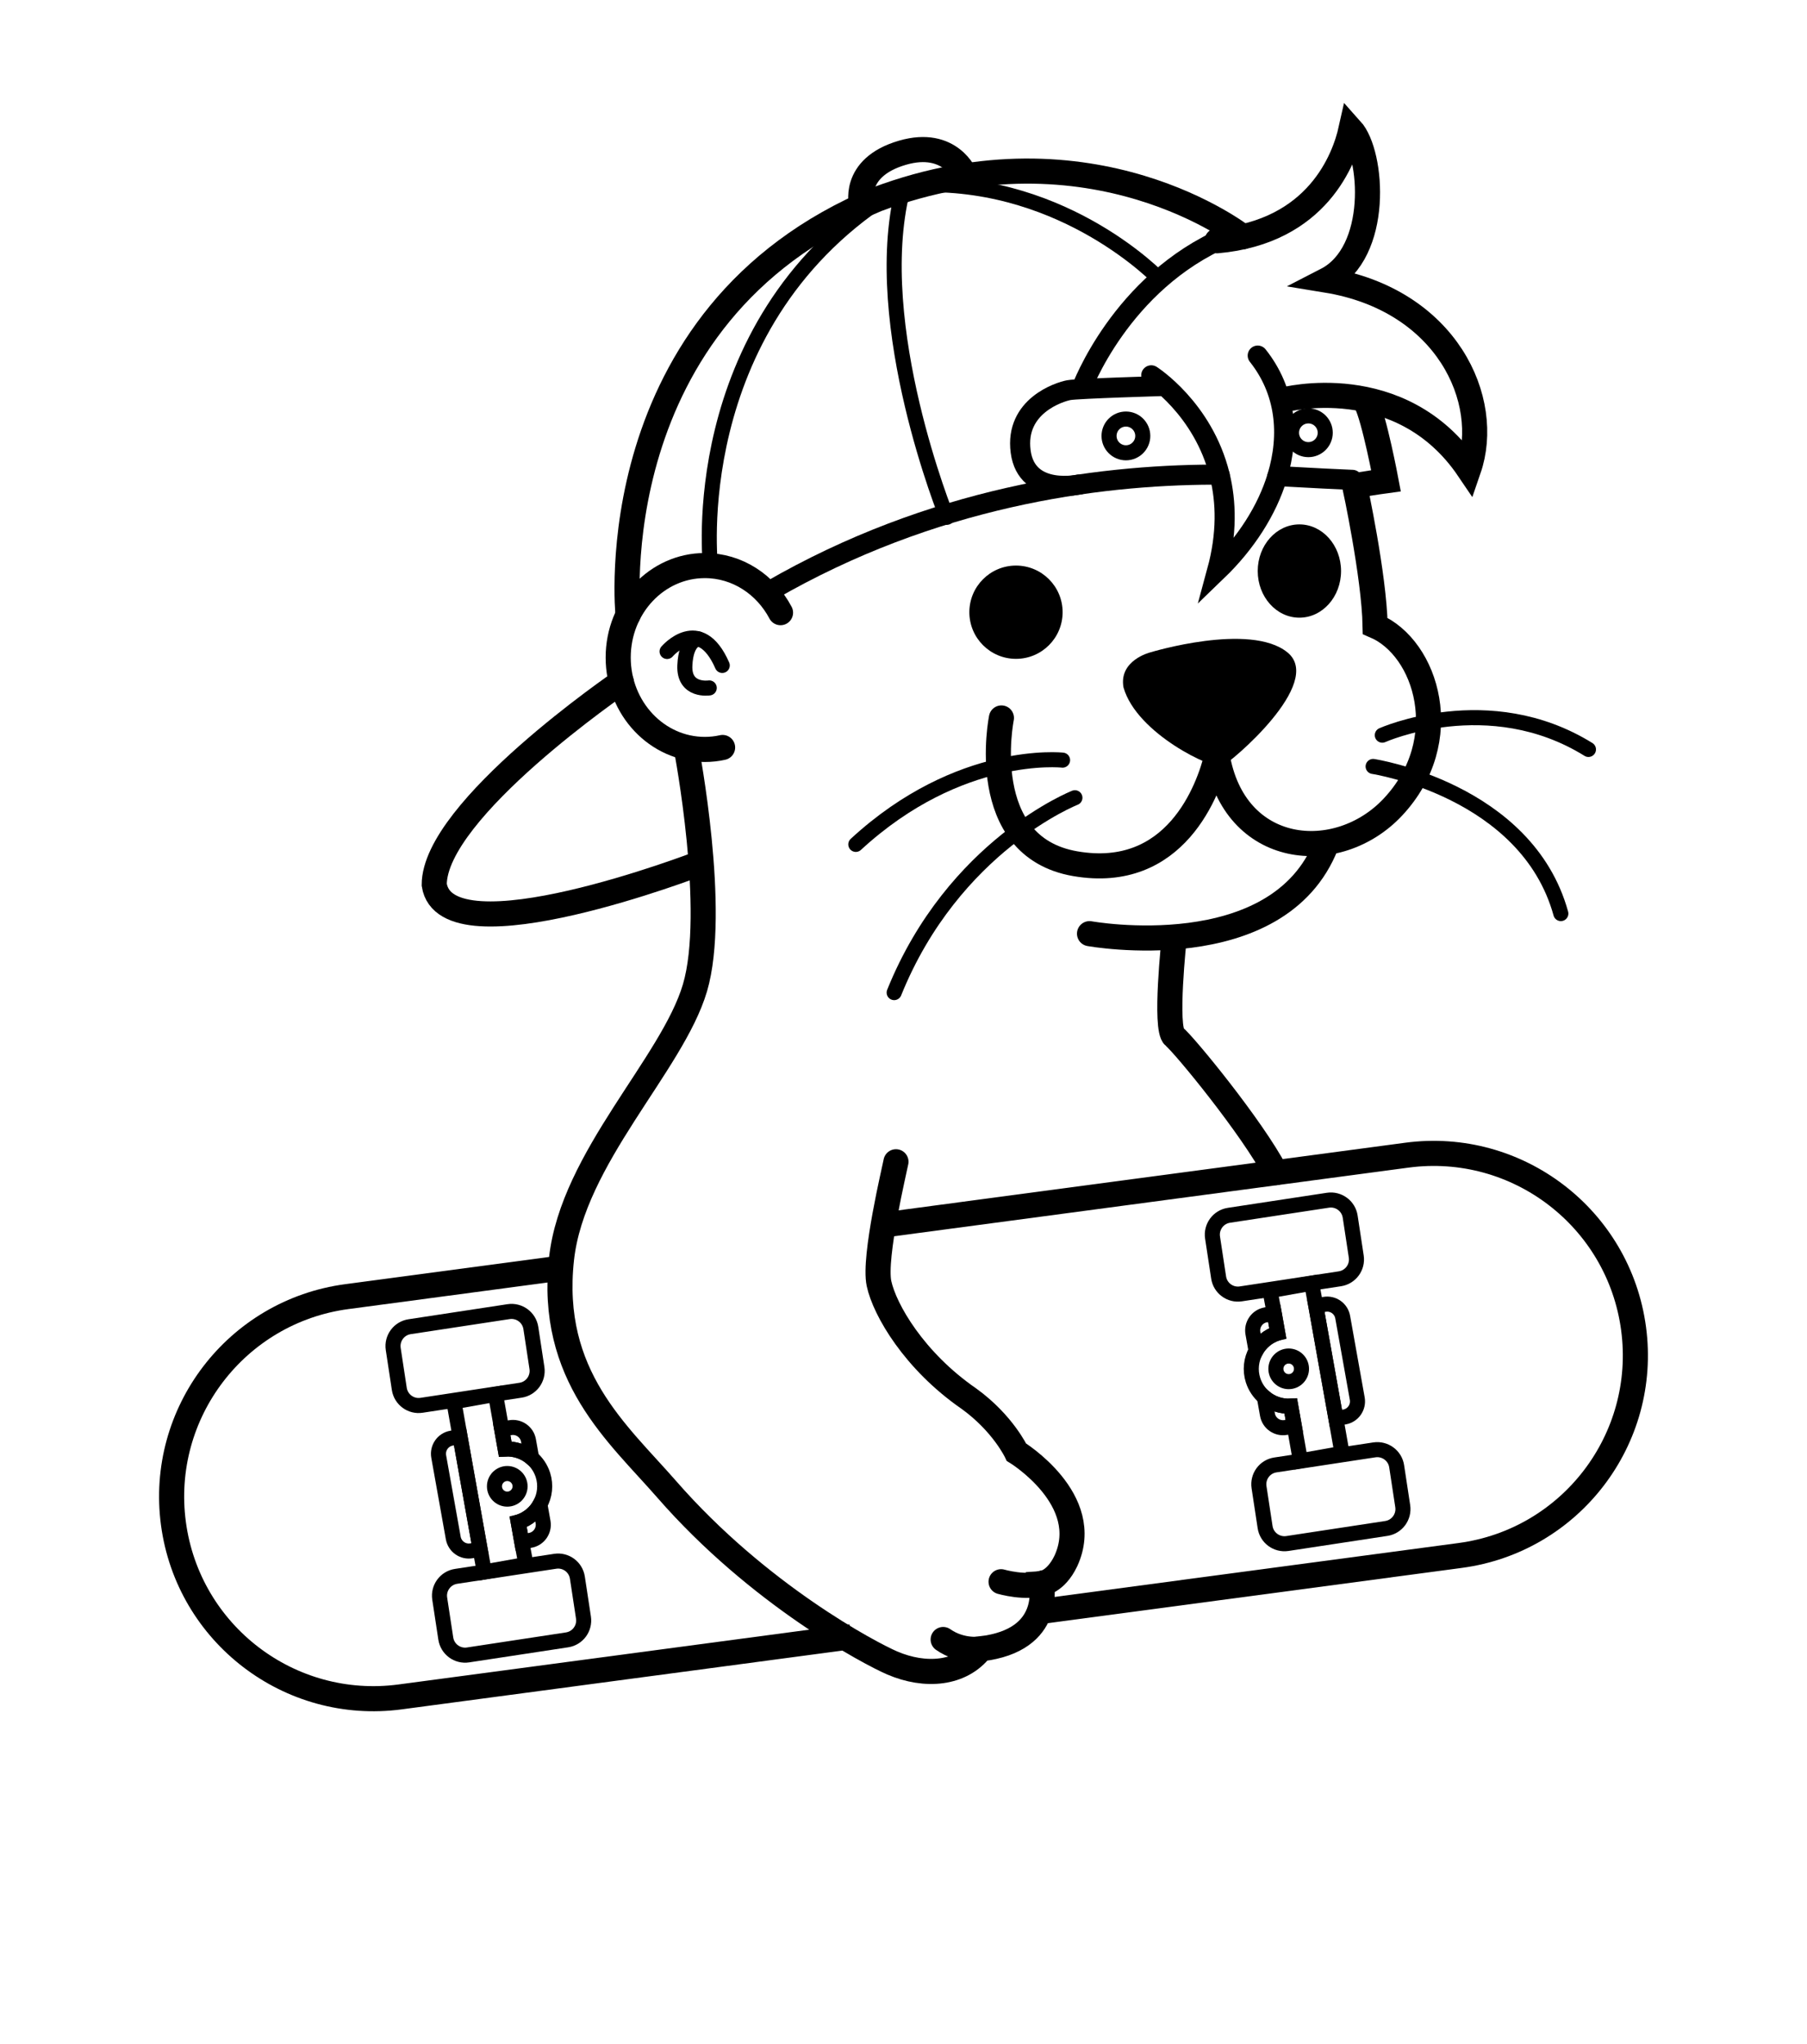 <?xml version="1.0" encoding="utf-8"?>
<!-- Generator: Adobe Adobe Illustrator 24.2.0, SVG Export Plug-In . SVG Version: 6.00 Build 0)  -->
<svg version="1.1" xmlns="http://www.w3.org/2000/svg" xmlns:xlink="http://www.w3.org/1999/xlink" x="0px" y="0px" width="360px"
	 height="407.1px" viewBox="0 0 360 407.1" style="enable-background:new 0 0 360 407.1;" xml:space="preserve">
<style type="text/css">
	.st0{fill:none;stroke:#000000;stroke-width:5;stroke-linecap:round;stroke-miterlimit:10;}
	.st1{fill:none;stroke:#000000;stroke-width:4;stroke-linecap:round;stroke-miterlimit:10;}
	.st2{fill:none;stroke:#000000;stroke-width:6;stroke-linecap:round;stroke-miterlimit:10;}
	.st3{fill:none;stroke:#000000;stroke-width:4;stroke-miterlimit:10;}
	.st4{fill:none;stroke:#000000;stroke-width:3;stroke-linecap:round;stroke-miterlimit:10;}
	.st5{fill:none;stroke:#000000;stroke-width:5;stroke-miterlimit:10;}
	.st6{stroke:#000000;stroke-miterlimit:10;}
	.st7{fill:none;stroke:#000000;stroke-width:6;stroke-miterlimit:10;}
	.st8{fill:none;stroke:#000000;stroke-miterlimit:10;}
	.st9{fill:none;stroke:#000000;stroke-width:3;stroke-miterlimit:10;}
</style>
<g id="Layer_1">
</g>
<g id="Layer_2">
	<path d="M229.13,129.94c0,0,19.91-6.08,27.37,0c7.45,6.08-11.38,21.97-13.05,22.66c-1.67,0.69-16.97-6.38-19.62-15.69
		C222.85,131.51,229.13,129.94,229.13,129.94z"/>
	<path class="st0" d="M199.51,142.99c0,0-5.2,25.6,14.71,29.03c19.91,3.43,26.58-14.61,28.25-21.68"/>
	<path class="st0" d="M217.06,185.95c0,0,37.6,6.81,47.19-17.78"/>
	<path class="st0" d="M143.96,148.87c-1.14,0.26-2.33,0.39-3.54,0.39c-9.53,0-17.26-8.19-17.26-18.31
		c0-10.11,7.72-18.31,17.26-18.31c6.48,0,12.12,3.79,15.08,9.38"/>
	<circle cx="202.41" cy="121.93" r="9.29"/>
	<ellipse cx="258.87" cy="113.73" rx="8.3" ry="9.29"/>
	<path class="st0" d="M272.16,80.19c1.63,3.14,3.97,15.56,3.97,15.56s-2.29,0.31-6.25,0.95c0,0,3.89,17.95,4.08,27.95
		c10.3,4.41,15.99,22.81,3.53,36.1c-10.99,11.71-31.68,9.94-35.02-10.4"/>
	<path class="st1" d="M255.9,94.89c5.76,0.33,10.28,0.54,13.53,0.68"/>
	<path class="st1" d="M153.46,117.65c32.31-18.69,65-23.04,88.11-23.12"/>
	<path class="st1" d="M254.45,94.96c2.58-8.46,1.7-17.12-3.88-24.14"/>
	<path class="st1" d="M243,94.66c1.3,5.29,1.49,11.64-0.53,19.07c5.75-5.54,9.95-12.09,11.98-18.76"/>
	<path class="st1" d="M229.36,74.75c0,0,10.36,6.57,13.64,19.91"/>
	<path class="st0" d="M255.66,79.65c0,0,23.39-6.2,36.93,13.81c4.71-13.67-4.29-33.74-28.33-37.67c10.68-5.49,9.3-25.11,4.89-30.01
		c-1.27,5.69-6.57,20.4-26.68,22.17"/>
	<path class="st3" d="M232.07,76.87c0,0-17.29,0.5-19.12,0.83c-1.83,0.33-10.8,3.14-9.61,12.23c1.19,9.08,12.04,6.5,12.04,6.5"/>
	<path class="st3" d="M215.43,77.5c0,0,7.78-21.31,28.9-30.34"/>
	<path class="st0" d="M125.12,122.48c0,0-6.14-59.63,49.57-82.78c42.96-16.09,72.89,7.45,72.89,7.45"/>
	<path class="st0" d="M192.35,35.04c0,0-2.93-7.42-12.56-4.62c-10.33,3.01-8.11,10.6-8.11,10.6"/>
	<path class="st4" d="M183.92,36.78c28.65-0.57,47.09,18.83,47.09,18.83"/>
	<path class="st4" d="M141.54,112.69c0,0-5.37-47.3,35.08-73.68"/>
	<path class="st4" d="M188.65,103.03c0,0-15.51-38.18-8.85-65.07"/>
	<path class="st0" d="M123.78,135.8c0,0-37.27,25.43-37.27,40.41c2.36,15.23,52.88-4.26,52.88-4.26"/>
	<path class="st0" d="M233.93,186.82c0,0-1.96,18.06,0,19.63c1.96,1.57,15.57,18.13,20.25,27.1"/>
	<path class="st4" d="M214.15,158.88c0,0-24.2,9.52-36.01,38.81"/>
	<path class="st4" d="M211.69,151.39c0,0-20.52-2.28-41.19,16.78"/>
	<path class="st4" d="M273.56,152.65c0,0,30.6,4.67,37.4,29.3"/>
	<path class="st4" d="M275.39,146.42c0,0,21.19-9.49,41.07,2.84"/>
	<path class="st4" d="M132.9,129.75c0,0,6.47-7.57,10.99,2.78"/>
	<path class="st4" d="M141.3,137.01c0,0-5.09,0.79-4.86-4.47c0.23-5.26,2.7-5.29,2.7-5.29"/>
	<circle class="st4" cx="224.31" cy="86.82" r="3.36"/>
	<circle class="st4" cx="260.66" cy="86.19" r="3.36"/>
	<path class="st0" d="M178.5,231.38c-0.19,1.13-4.51,18.99-3.38,24.25s7.02,15.42,17.92,22.94c6.77,4.89,9.46,10.65,9.46,10.65
		s15.48,9.46,9.84,21.68c-2.07,4.32-4.89,4.51-4.89,4.51s2.63,11.28-12.03,12.97c-3.95,5.08-11.09,5.64-17.67,2.82
		c-4.31-1.85-26.57-13.54-44.94-34.6c-9.7-11.12-23.5-22.56-20.94-45.89c2.21-20.08,22.07-38.72,26.58-53.95
		c4.51-15.23-1.69-47.57-1.69-47.57"/>
	<path class="st0" d="M199.44,315.02c0,0,5.02,1.46,8.4,0.22"/>
	<path class="st0" d="M195.62,328.4c0,0-4.02,0.72-7.72-1.87"/>
	<path class="st5" d="M169.56,325.98l-89.83,11.98c-22.01,2.94-42.24-12.53-45.18-34.54l0,0c-2.94-22.01,12.53-42.24,34.54-45.18
		l41.07-5.48"/>
	<path class="st5" d="M174.71,244.15l105.56-14.08c22.01-2.94,42.24,12.53,45.18,34.54v0c2.94,22.01-12.53,42.24-34.54,45.18
		l-85.29,11.38"/>
	<g>
		<path class="st9" d="M83.99,279.88l6.25-0.95l8.33-1.27l5.14-0.78c2.13-0.32,3.58-2.31,3.26-4.43l-1.21-7.95
			c-0.32-2.13-2.31-3.59-4.44-3.27l-19.71,3c-2.13,0.32-3.59,2.31-3.27,4.44l1.21,7.95C79.88,278.75,81.87,280.21,83.99,279.88z"/>
		<path class="st9" d="M93.25,329.6l19.72-3c2.13-0.32,3.59-2.31,3.27-4.44l-1.21-7.95c-0.32-2.13-2.31-3.59-4.43-3.26l-5.14,0.78
			L97.12,313l-6.25,0.95c-2.13,0.32-3.59,2.31-3.27,4.43l1.21,7.95C89.13,328.46,91.12,329.93,93.25,329.6z"/>
		<path class="st9" d="M96.49,313.07l8.29-1.48l-0.84-4.51l-0.7-3.94l0.09-0.03c1.87-0.6,3.35-1.88,4.24-3.48
			c0.97-1.73,1.24-3.85,0.59-5.88c-0.44-1.36-1.23-2.51-2.24-3.38c-1.43-1.23-3.33-1.89-5.27-1.78l-0.7-3.94l-1.23-6.95l-8.29,1.48
			l1.23,6.96l4,22.43L96.49,313.07z"/>
		<path class="st9" d="M100.64,288.59c1.94-0.11,3.83,0.55,5.27,1.78l-0.62-3.48c-0.3-1.71-1.94-2.85-3.65-2.55l-1.7,0.3
			L100.64,288.59z"/>
		<path class="st9" d="M103.24,303.15l0.7,3.94l1.7-0.31c1.71-0.3,2.85-1.94,2.55-3.65l-0.62-3.48c-0.89,1.6-2.37,2.88-4.24,3.48
			L103.24,303.15z"/>
		<path class="st9" d="M93.95,308.86l1.7-0.3l-4-22.43l-1.7,0.3c-1.71,0.3-2.85,1.94-2.55,3.65l2.9,16.23
			C90.61,308.03,92.24,309.17,93.95,308.86z"/>
		<circle class="st9" cx="101.06" cy="296.02" r="2.55"/>
	</g>
	<g>
		<path class="st9" d="M273.81,288.76l-6.25,0.95l-8.33,1.27l-5.14,0.78c-2.13,0.32-3.58,2.31-3.26,4.43l1.21,7.95
			c0.32,2.13,2.31,3.59,4.44,3.27l19.71-3c2.13-0.32,3.59-2.31,3.27-4.44l-1.21-7.95C277.93,289.9,275.93,288.44,273.81,288.76z"/>
		<path class="st9" d="M264.56,239.04l-19.72,3c-2.13,0.32-3.59,2.31-3.27,4.44l1.21,7.95c0.32,2.13,2.31,3.59,4.43,3.26l5.14-0.78
			l8.33-1.27l6.25-0.95c2.13-0.32,3.59-2.31,3.27-4.43l-1.21-7.95C268.67,240.18,266.68,238.72,264.56,239.04z"/>
		<path class="st9" d="M261.31,255.57l-8.29,1.48l0.84,4.51l0.7,3.94l-0.09,0.03c-1.87,0.6-3.35,1.88-4.24,3.48
			c-0.97,1.73-1.24,3.85-0.59,5.88c0.44,1.36,1.23,2.51,2.24,3.38c1.43,1.23,3.33,1.89,5.27,1.78l0.7,3.94l1.23,6.95l8.29-1.48
			l-1.23-6.96l-4-22.43L261.31,255.57z"/>
		<path class="st9" d="M257.16,280.05c-1.94,0.11-3.83-0.55-5.27-1.78l0.62,3.48c0.3,1.71,1.94,2.85,3.65,2.55l1.7-0.3
			L257.16,280.05z"/>
		<path class="st9" d="M254.56,265.5l-0.7-3.94l-1.7,0.31c-1.71,0.3-2.85,1.94-2.55,3.65l0.62,3.48c0.89-1.6,2.37-2.88,4.24-3.48
			L254.56,265.5z"/>
		<path class="st9" d="M263.85,259.78l-1.7,0.3l4,22.43l1.7-0.3c1.71-0.3,2.85-1.94,2.55-3.65l-2.9-16.23
			C267.2,260.61,265.57,259.47,263.85,259.78z"/>
		<circle class="st9" cx="256.74" cy="272.62" r="2.55"/>
	</g>
</g>
<g id="Layer_3">
</g>
</svg>

